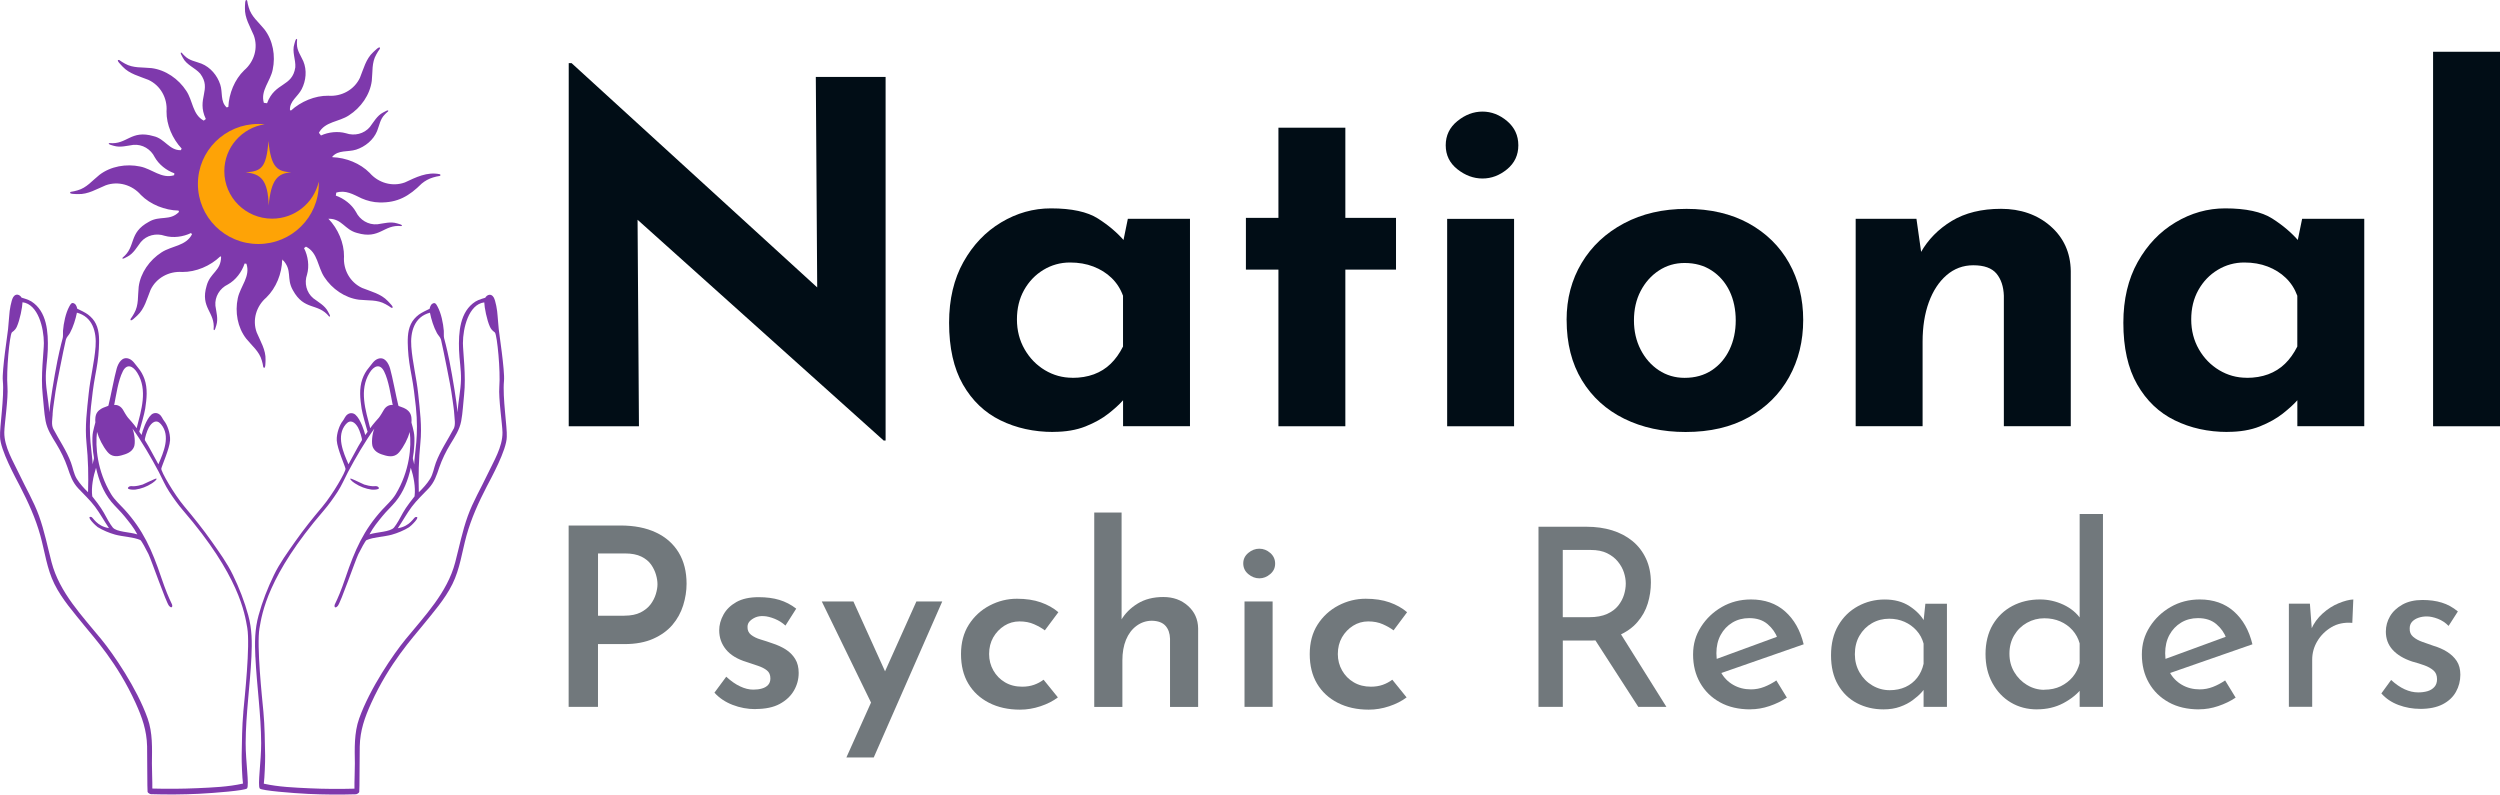 <svg width="129" height="41" viewBox="0 0 129 41" fill="none" xmlns="http://www.w3.org/2000/svg">
<path d="M45.596 22.73L31.835 10.386L32.896 10.974L32.97 21.995H29.346V3.258H29.494L42.958 15.553L42.17 15.211L42.096 3.97H45.697V22.73H45.598H45.596Z" fill="#010D16"/>
<path d="M54.349 22.289C53.347 22.289 52.438 22.088 51.624 21.689C50.81 21.291 50.164 20.673 49.687 19.84C49.21 19.006 48.973 17.945 48.973 16.655C48.973 15.447 49.22 14.401 49.712 13.52C50.205 12.638 50.855 11.956 51.661 11.475C52.467 10.993 53.321 10.752 54.226 10.752C55.295 10.752 56.105 10.927 56.656 11.277C57.207 11.629 57.662 12.016 58.024 12.441L57.876 12.857L58.197 11.289H61.403V21.991H57.95V19.663L58.221 20.398C58.188 20.398 58.088 20.493 57.925 20.68C57.76 20.868 57.518 21.088 57.197 21.342C56.876 21.595 56.483 21.815 56.013 22.003C55.544 22.19 54.989 22.285 54.349 22.285V22.289ZM55.336 19.497C55.747 19.497 56.117 19.435 56.446 19.314C56.775 19.192 57.063 19.012 57.308 18.774C57.555 18.538 57.767 18.239 57.948 17.881V15.26C57.816 14.9 57.619 14.595 57.356 14.341C57.094 14.088 56.78 13.893 56.42 13.754C56.058 13.614 55.655 13.545 55.211 13.545C54.719 13.545 54.261 13.672 53.843 13.924C53.425 14.177 53.092 14.523 52.844 14.964C52.597 15.405 52.474 15.911 52.474 16.482C52.474 17.052 52.607 17.568 52.87 18.024C53.133 18.482 53.483 18.84 53.917 19.101C54.353 19.362 54.826 19.493 55.334 19.493L55.336 19.497Z" fill="#010D16"/>
<path d="M65.967 6.589H69.42V11.242H72.034V13.912H69.42V21.995H65.967V13.912H64.289V11.242H65.967V6.589Z" fill="#010D16"/>
<path d="M74.599 7.496C74.599 6.989 74.799 6.574 75.202 6.247C75.605 5.92 76.037 5.758 76.496 5.758C76.956 5.758 77.38 5.922 77.766 6.247C78.151 6.574 78.346 6.989 78.346 7.496C78.346 8.002 78.153 8.414 77.766 8.733C77.378 9.052 76.956 9.211 76.496 9.211C76.037 9.211 75.605 9.052 75.202 8.733C74.799 8.414 74.599 8.002 74.599 7.496ZM74.673 11.293H78.126V21.995H74.673V11.293Z" fill="#010D16"/>
<path d="M80.836 16.509C80.836 15.414 81.095 14.434 81.613 13.57C82.13 12.704 82.858 12.024 83.795 11.525C84.731 11.026 85.809 10.778 87.026 10.778C88.243 10.778 89.327 11.028 90.232 11.525C91.135 12.024 91.83 12.704 92.317 13.57C92.802 14.436 93.045 15.416 93.045 16.509C93.045 17.601 92.802 18.587 92.317 19.46C91.832 20.334 91.137 21.024 90.232 21.531C89.327 22.038 88.243 22.291 86.977 22.291C85.794 22.291 84.737 22.063 83.808 21.605C82.88 21.148 82.152 20.487 81.626 19.621C81.101 18.755 80.838 17.719 80.838 16.511L80.836 16.509ZM84.312 16.534C84.312 17.088 84.427 17.591 84.657 18.04C84.887 18.488 85.2 18.844 85.593 19.105C85.989 19.366 86.432 19.497 86.925 19.497C87.468 19.497 87.935 19.366 88.33 19.105C88.725 18.844 89.029 18.488 89.243 18.04C89.457 17.591 89.564 17.088 89.564 16.534C89.564 15.979 89.457 15.457 89.243 15.016C89.029 14.575 88.725 14.223 88.33 13.963C87.935 13.701 87.468 13.57 86.925 13.57C86.432 13.57 85.989 13.701 85.593 13.963C85.198 14.223 84.887 14.575 84.657 15.016C84.427 15.457 84.312 15.963 84.312 16.534Z" fill="#010D16"/>
<path d="M98.889 11.291L99.159 13.201L99.111 13.029C99.488 12.36 100.024 11.817 100.713 11.399C101.404 10.983 102.251 10.775 103.253 10.775C104.256 10.775 105.124 11.072 105.805 11.668C106.486 12.263 106.837 13.037 106.852 13.982V21.991H103.399V15.256C103.382 14.782 103.255 14.403 103.018 14.117C102.778 13.831 102.381 13.688 101.822 13.688C101.297 13.688 100.835 13.86 100.44 14.202C100.045 14.544 99.742 15.01 99.527 15.598C99.313 16.186 99.206 16.864 99.206 17.632V21.991H95.753V11.289H98.885L98.889 11.291Z" fill="#010D16"/>
<path d="M114.942 22.289C113.939 22.289 113.03 22.088 112.217 21.689C111.403 21.291 110.757 20.673 110.28 19.84C109.803 19.006 109.565 17.945 109.565 16.655C109.565 15.447 109.813 14.401 110.305 13.52C110.798 12.638 111.448 11.956 112.254 11.475C113.06 10.993 113.914 10.752 114.819 10.752C115.888 10.752 116.698 10.927 117.249 11.277C117.799 11.629 118.255 12.016 118.617 12.441L118.469 12.857L118.79 11.289H121.996V21.991H118.543V19.663L118.814 20.398C118.78 20.398 118.681 20.493 118.518 20.68C118.352 20.868 118.111 21.088 117.79 21.342C117.468 21.595 117.075 21.815 116.606 22.003C116.137 22.19 115.582 22.285 114.942 22.285V22.289ZM115.929 19.497C116.339 19.497 116.709 19.435 117.038 19.314C117.367 19.192 117.655 19.012 117.901 18.774C118.148 18.538 118.36 18.239 118.541 17.881V15.26C118.409 14.9 118.212 14.595 117.949 14.341C117.687 14.088 117.373 13.893 117.013 13.754C116.651 13.614 116.248 13.545 115.804 13.545C115.312 13.545 114.854 13.672 114.436 13.924C114.017 14.177 113.684 14.523 113.437 14.964C113.19 15.405 113.067 15.911 113.067 16.482C113.067 17.052 113.2 17.568 113.462 18.024C113.725 18.482 114.076 18.84 114.51 19.101C114.946 19.362 115.419 19.493 115.927 19.493L115.929 19.497Z" fill="#010D16"/>
<path d="M125.547 2.671H129V21.995H125.547V2.671Z" fill="#010D16"/>
<path d="M32.011 27.116C32.727 27.116 33.34 27.236 33.848 27.476C34.358 27.715 34.747 28.061 35.02 28.51C35.292 28.96 35.427 29.498 35.427 30.124C35.427 30.493 35.368 30.863 35.252 31.236C35.135 31.609 34.952 31.943 34.701 32.239C34.45 32.535 34.121 32.775 33.71 32.958C33.299 33.142 32.807 33.235 32.229 33.235H30.856V36.475H29.342V27.116H32.009H32.011ZM32.217 31.769C32.554 31.769 32.832 31.713 33.052 31.603C33.272 31.491 33.445 31.352 33.57 31.185C33.694 31.019 33.786 30.841 33.842 30.652C33.899 30.464 33.926 30.296 33.926 30.151C33.926 29.997 33.901 29.83 33.848 29.651C33.795 29.471 33.712 29.297 33.595 29.13C33.478 28.964 33.311 28.827 33.091 28.719C32.871 28.612 32.593 28.558 32.256 28.558H30.858V31.771H32.217V31.769Z" fill="#71787C"/>
<path d="M38.987 36.591C38.572 36.591 38.177 36.517 37.803 36.372C37.428 36.227 37.114 36.017 36.865 35.742L37.474 34.918C37.716 35.141 37.955 35.309 38.193 35.419C38.43 35.531 38.656 35.585 38.872 35.585C39.036 35.585 39.185 35.566 39.318 35.527C39.452 35.489 39.557 35.427 39.635 35.342C39.713 35.257 39.752 35.145 39.752 35.007C39.752 34.828 39.694 34.69 39.577 34.596C39.46 34.501 39.306 34.422 39.117 34.358C38.927 34.294 38.73 34.226 38.522 34.159C38.047 34.014 37.693 33.799 37.461 33.515C37.229 33.231 37.111 32.902 37.111 32.525C37.111 32.251 37.184 31.982 37.331 31.715C37.477 31.45 37.7 31.234 37.996 31.066C38.294 30.899 38.675 30.814 39.143 30.814C39.548 30.814 39.906 30.861 40.217 30.955C40.529 31.05 40.817 31.199 41.085 31.406L40.529 32.28C40.373 32.135 40.19 32.019 39.978 31.932C39.766 31.847 39.575 31.798 39.402 31.791C39.246 31.783 39.108 31.804 38.987 31.854C38.866 31.907 38.767 31.972 38.689 32.053C38.611 32.135 38.572 32.231 38.572 32.343C38.565 32.516 38.625 32.653 38.753 32.755C38.884 32.858 39.049 32.939 39.252 32.999C39.454 33.059 39.651 33.123 39.842 33.192C40.108 33.277 40.344 33.385 40.546 33.513C40.749 33.642 40.91 33.805 41.031 34.002C41.152 34.199 41.212 34.439 41.212 34.721C41.212 35.048 41.13 35.352 40.967 35.634C40.803 35.916 40.56 36.146 40.235 36.322C39.912 36.498 39.495 36.585 38.985 36.585L38.987 36.591Z" fill="#71787C"/>
<path d="M45.072 36.513L42.405 31.037H44.036L46.185 35.781L45.072 36.513ZM43.674 39.084L47.285 31.037H48.619L45.086 39.084H43.674Z" fill="#71787C"/>
<path d="M54.585 35.987C54.334 36.177 54.034 36.328 53.685 36.444C53.337 36.56 52.985 36.618 52.63 36.618C52.027 36.618 51.494 36.5 51.032 36.264C50.571 36.028 50.215 35.697 49.964 35.274C49.712 34.851 49.588 34.342 49.588 33.751C49.588 33.159 49.724 32.651 49.995 32.227C50.267 31.804 50.625 31.475 51.069 31.243C51.513 31.011 51.982 30.895 52.475 30.895C52.94 30.895 53.351 30.957 53.705 31.081C54.059 31.205 54.361 31.375 54.612 31.59L53.913 32.527C53.767 32.415 53.582 32.31 53.362 32.212C53.142 32.113 52.889 32.065 52.605 32.065C52.321 32.065 52.06 32.14 51.822 32.289C51.585 32.44 51.396 32.639 51.252 32.887C51.11 33.136 51.038 33.422 51.038 33.749C51.038 34.058 51.112 34.34 51.258 34.597C51.404 34.855 51.605 35.058 51.859 35.208C52.114 35.359 52.41 35.433 52.747 35.433C52.971 35.433 53.173 35.4 53.356 35.336C53.538 35.272 53.701 35.183 53.849 35.073L54.587 35.986L54.585 35.987Z" fill="#71787C"/>
<path d="M56.463 36.475V26.447H57.874V32.233L57.849 32.001C58.047 31.659 58.33 31.373 58.698 31.147C59.063 30.921 59.507 30.806 60.025 30.806C60.543 30.806 60.959 30.959 61.3 31.263C61.641 31.566 61.816 31.955 61.824 32.426V36.477H60.373V32.954C60.366 32.68 60.288 32.459 60.14 32.293C59.994 32.127 59.76 32.038 59.441 32.03C59.147 32.03 58.883 32.119 58.645 32.293C58.407 32.469 58.227 32.709 58.102 33.012C57.977 33.316 57.915 33.67 57.915 34.074V36.478H56.465L56.463 36.475Z" fill="#71787C"/>
<path d="M64.152 29.07C64.152 28.856 64.238 28.676 64.411 28.531C64.585 28.386 64.773 28.313 64.982 28.313C65.19 28.313 65.377 28.386 65.544 28.531C65.712 28.676 65.797 28.862 65.797 29.084C65.797 29.306 65.713 29.478 65.544 29.623C65.375 29.768 65.188 29.842 64.982 29.842C64.775 29.842 64.585 29.768 64.411 29.623C64.238 29.478 64.152 29.293 64.152 29.07ZM64.217 31.037H65.667V36.475H64.217V31.037Z" fill="#71787C"/>
<path d="M72.579 35.987C72.328 36.177 72.028 36.328 71.68 36.444C71.331 36.56 70.979 36.618 70.624 36.618C70.021 36.618 69.488 36.5 69.026 36.264C68.565 36.028 68.209 35.697 67.958 35.274C67.707 34.851 67.582 34.342 67.582 33.751C67.582 33.159 67.718 32.651 67.989 32.227C68.261 31.804 68.62 31.475 69.063 31.243C69.507 31.011 69.976 30.895 70.469 30.895C70.934 30.895 71.345 30.957 71.699 31.081C72.053 31.205 72.355 31.375 72.606 31.59L71.907 32.527C71.761 32.415 71.576 32.31 71.356 32.212C71.136 32.113 70.883 32.065 70.599 32.065C70.315 32.065 70.054 32.14 69.817 32.289C69.579 32.44 69.39 32.639 69.246 32.887C69.104 33.136 69.032 33.422 69.032 33.749C69.032 34.058 69.106 34.34 69.252 34.597C69.398 34.855 69.599 35.058 69.854 35.208C70.109 35.359 70.405 35.433 70.741 35.433C70.965 35.433 71.168 35.4 71.351 35.336C71.532 35.272 71.695 35.183 71.843 35.073L72.581 35.986L72.579 35.987Z" fill="#71787C"/>
<path d="M81.871 27.18C82.347 27.18 82.784 27.242 83.185 27.365C83.586 27.489 83.937 27.675 84.235 27.918C84.532 28.162 84.766 28.465 84.933 28.825C85.101 29.185 85.186 29.596 85.186 30.058C85.186 30.428 85.132 30.787 85.025 31.139C84.918 31.491 84.741 31.81 84.493 32.096C84.248 32.384 83.923 32.614 83.522 32.79C83.121 32.966 82.623 33.053 82.027 33.053H80.641V36.473H79.386V27.178H81.871V27.18ZM82 31.847C82.372 31.847 82.679 31.791 82.925 31.68C83.17 31.568 83.363 31.425 83.501 31.249C83.639 31.073 83.738 30.888 83.799 30.691C83.859 30.493 83.89 30.3 83.89 30.113C83.89 29.925 83.857 29.732 83.793 29.535C83.728 29.337 83.625 29.152 83.481 28.976C83.339 28.8 83.152 28.657 82.925 28.545C82.695 28.433 82.418 28.378 82.09 28.378H80.639V31.849H81.998L82 31.847ZM83.54 32.566L85.987 36.475H84.536L82.039 32.604L83.54 32.566Z" fill="#71787C"/>
<path d="M90.326 36.604C89.713 36.604 89.187 36.482 88.747 36.237C88.307 35.993 87.967 35.659 87.725 35.233C87.484 34.81 87.363 34.323 87.363 33.774C87.363 33.225 87.499 32.776 87.77 32.347C88.043 31.918 88.403 31.576 88.85 31.319C89.298 31.062 89.8 30.932 90.351 30.932C91.058 30.932 91.646 31.137 92.111 31.549C92.576 31.961 92.895 32.525 93.069 33.246L88.642 34.789L88.358 34.081L91.969 32.757L91.724 32.937C91.62 32.655 91.447 32.409 91.206 32.204C90.964 31.999 90.649 31.895 90.262 31.895C89.935 31.895 89.643 31.972 89.388 32.127C89.133 32.282 88.932 32.494 88.786 32.763C88.64 33.034 88.566 33.349 88.566 33.708C88.566 34.068 88.642 34.389 88.792 34.673C88.942 34.957 89.154 35.175 89.427 35.334C89.699 35.493 90.007 35.572 90.351 35.572C90.585 35.572 90.811 35.529 91.031 35.444C91.251 35.359 91.459 35.247 91.659 35.11L92.202 35.997C91.936 36.177 91.634 36.322 91.303 36.434C90.97 36.546 90.645 36.6 90.326 36.6V36.604Z" fill="#71787C"/>
<path d="M97.186 36.604C96.686 36.604 96.23 36.496 95.82 36.283C95.409 36.069 95.084 35.754 94.843 35.338C94.601 34.922 94.481 34.414 94.481 33.815C94.481 33.215 94.605 32.701 94.856 32.272C95.105 31.843 95.442 31.514 95.866 31.282C96.289 31.05 96.75 30.934 97.252 30.934C97.755 30.934 98.177 31.048 98.527 31.274C98.878 31.503 99.139 31.769 99.31 32.079L99.232 32.272L99.349 31.153H100.462V36.475H99.257V35.087L99.4 35.396C99.357 35.481 99.275 35.591 99.154 35.725C99.034 35.858 98.88 35.993 98.695 36.129C98.51 36.266 98.292 36.38 98.041 36.469C97.79 36.56 97.505 36.604 97.186 36.604ZM97.509 35.614C97.811 35.614 98.084 35.558 98.325 35.448C98.566 35.336 98.767 35.178 98.926 34.973C99.086 34.768 99.195 34.528 99.257 34.253V33.211C99.189 32.954 99.069 32.73 98.895 32.537C98.722 32.343 98.516 32.195 98.274 32.086C98.033 31.98 97.77 31.926 97.484 31.926C97.157 31.926 96.859 32.003 96.591 32.158C96.322 32.312 96.11 32.527 95.95 32.8C95.79 33.074 95.711 33.395 95.711 33.764C95.711 34.106 95.793 34.42 95.956 34.702C96.12 34.984 96.339 35.208 96.616 35.371C96.892 35.533 97.19 35.614 97.509 35.614Z" fill="#71787C"/>
<path d="M105.108 36.604C104.608 36.604 104.158 36.486 103.761 36.25C103.364 36.015 103.047 35.68 102.809 35.247C102.572 34.814 102.453 34.315 102.453 33.749C102.453 33.182 102.578 32.653 102.829 32.231C103.078 31.812 103.415 31.491 103.839 31.267C104.261 31.044 104.736 30.932 105.264 30.932C105.686 30.932 106.089 31.023 106.475 31.203C106.858 31.383 107.158 31.632 107.374 31.949L107.31 32.372V26.523H108.513V36.473H107.31V35.148L107.452 35.483C107.193 35.81 106.862 36.076 106.461 36.287C106.06 36.498 105.609 36.602 105.108 36.602V36.604ZM105.484 35.589C105.803 35.589 106.085 35.529 106.333 35.41C106.578 35.29 106.786 35.129 106.954 34.928C107.121 34.727 107.24 34.489 107.31 34.215V33.2C107.24 32.943 107.117 32.717 106.942 32.519C106.765 32.322 106.553 32.169 106.307 32.063C106.062 31.957 105.788 31.903 105.486 31.903C105.167 31.903 104.869 31.98 104.592 32.135C104.316 32.289 104.096 32.504 103.933 32.778C103.769 33.053 103.687 33.37 103.687 33.73C103.687 34.089 103.769 34.397 103.933 34.675C104.096 34.953 104.316 35.175 104.592 35.344C104.869 35.51 105.167 35.595 105.486 35.595L105.484 35.589Z" fill="#71787C"/>
<path d="M113.482 36.604C112.869 36.604 112.343 36.482 111.904 36.237C111.464 35.993 111.123 35.659 110.882 35.233C110.64 34.81 110.52 34.323 110.52 33.774C110.52 33.225 110.656 32.776 110.926 32.347C111.199 31.918 111.559 31.576 112.007 31.319C112.454 31.062 112.957 30.932 113.508 30.932C114.214 30.932 114.802 31.137 115.267 31.549C115.732 31.961 116.052 32.525 116.225 33.246L111.798 34.789L111.514 34.081L115.125 32.757L114.88 32.937C114.777 32.655 114.603 32.409 114.362 32.204C114.121 31.999 113.805 31.895 113.418 31.895C113.091 31.895 112.799 31.972 112.544 32.127C112.289 32.282 112.088 32.494 111.942 32.763C111.796 33.034 111.723 33.349 111.723 33.708C111.723 34.068 111.798 34.389 111.948 34.673C112.098 34.957 112.31 35.175 112.583 35.334C112.855 35.493 113.163 35.572 113.508 35.572C113.741 35.572 113.967 35.529 114.187 35.444C114.407 35.359 114.615 35.247 114.816 35.11L115.359 35.997C115.092 36.177 114.79 36.322 114.459 36.434C114.127 36.546 113.801 36.6 113.482 36.6V36.604Z" fill="#71787C"/>
<path d="M119.191 31.152L119.307 32.695L119.255 32.477C119.393 32.16 119.592 31.885 119.851 31.653C120.109 31.421 120.386 31.245 120.68 31.125C120.974 31.006 121.223 30.942 121.431 30.932L121.379 32.14C120.964 32.106 120.604 32.181 120.298 32.365C119.993 32.548 119.749 32.788 119.574 33.084C119.397 33.38 119.309 33.699 119.309 34.041V36.471H118.106V31.149H119.195L119.191 31.152Z" fill="#71787C"/>
<path d="M124.873 36.577C124.494 36.577 124.124 36.511 123.766 36.378C123.407 36.245 123.112 36.045 122.878 35.781L123.382 35.087C123.616 35.301 123.847 35.462 124.081 35.568C124.314 35.674 124.546 35.728 124.78 35.728C124.953 35.728 125.113 35.707 125.259 35.665C125.405 35.622 125.523 35.549 125.615 35.446C125.706 35.344 125.751 35.21 125.751 35.048C125.751 34.851 125.689 34.698 125.564 34.592C125.44 34.485 125.282 34.397 125.091 34.329C124.9 34.261 124.694 34.195 124.47 34.136C124.03 33.99 123.694 33.788 123.46 33.53C123.226 33.273 123.11 32.96 123.11 32.593C123.11 32.31 123.182 32.046 123.324 31.802C123.466 31.558 123.68 31.358 123.964 31.197C124.248 31.038 124.595 30.959 125 30.959C125.371 30.959 125.702 31.004 125.996 31.095C126.29 31.185 126.567 31.336 126.826 31.551L126.347 32.297C126.191 32.135 126.008 32.013 125.796 31.93C125.584 31.849 125.393 31.808 125.22 31.808C125.064 31.808 124.92 31.831 124.786 31.879C124.651 31.926 124.544 31.995 124.462 32.084C124.381 32.175 124.34 32.287 124.34 32.425C124.332 32.604 124.388 32.747 124.515 32.856C124.64 32.964 124.797 33.051 124.988 33.119C125.177 33.188 125.371 33.256 125.57 33.324C125.829 33.401 126.063 33.503 126.269 33.633C126.475 33.762 126.643 33.921 126.767 34.108C126.892 34.298 126.954 34.532 126.954 34.816C126.954 35.133 126.878 35.427 126.728 35.697C126.576 35.968 126.349 36.183 126.043 36.341C125.737 36.5 125.346 36.579 124.871 36.579L124.873 36.577Z" fill="#71787C"/>
<path d="M14.771 13.487C14.353 13.158 14.273 12.816 14.479 12.203C14.107 12.735 13.784 12.874 13.269 12.737C13.671 13.054 13.769 13.392 13.6 13.951C13.95 13.481 14.279 13.354 14.771 13.487Z" fill="#E5D2B6"/>
<path d="M22.688 8.988C22.034 8.853 21.459 9.151 20.891 9.414C20.243 9.65 19.523 9.437 19.075 8.921C18.588 8.426 17.85 8.134 17.152 8.111C17.15 8.103 17.146 8.095 17.144 8.088C17.461 7.722 17.946 7.856 18.374 7.722C18.847 7.569 19.27 7.221 19.458 6.763C19.577 6.464 19.616 6.145 19.852 5.911C19.904 5.853 19.964 5.799 20.027 5.748C20.085 5.611 19.811 5.787 19.766 5.806C19.458 5.967 19.285 6.292 19.085 6.553C18.785 6.91 18.288 7.028 17.849 6.875C17.44 6.761 16.951 6.812 16.562 6.991C16.527 6.945 16.492 6.899 16.455 6.852C16.768 6.268 17.49 6.295 18.006 5.951C18.621 5.555 19.088 4.9 19.184 4.175C19.236 3.703 19.172 3.235 19.416 2.812C19.47 2.709 19.534 2.611 19.604 2.514C19.635 2.298 19.31 2.651 19.256 2.694C18.88 3.038 18.756 3.566 18.573 4.012C18.281 4.635 17.621 4.991 16.938 4.94C16.248 4.931 15.524 5.24 15.014 5.704C14.997 5.696 14.979 5.686 14.962 5.679C14.936 5.217 15.374 4.983 15.567 4.6C15.793 4.159 15.844 3.618 15.651 3.16C15.52 2.864 15.324 2.611 15.322 2.28C15.318 2.203 15.322 2.122 15.332 2.042C15.275 1.905 15.205 2.222 15.19 2.267C15.055 2.665 15.267 3.079 15.238 3.475C15.086 4.499 14.185 4.227 13.78 5.327C13.726 5.319 13.671 5.311 13.615 5.306C13.428 4.679 13.955 4.192 14.072 3.591C14.224 2.879 14.088 2.087 13.64 1.509C13.342 1.138 12.963 0.852 12.834 0.382C12.799 0.272 12.774 0.156 12.756 0.04C12.628 -0.14 12.643 0.347 12.639 0.411C12.618 0.917 12.908 1.379 13.095 1.824C13.332 2.468 13.118 3.183 12.599 3.628C12.104 4.105 11.814 4.83 11.783 5.516C11.756 5.526 11.726 5.536 11.699 5.545C11.357 5.238 11.501 4.766 11.364 4.362C11.211 3.892 10.86 3.473 10.399 3.285C10.097 3.168 9.776 3.129 9.541 2.895C9.482 2.843 9.428 2.783 9.377 2.721C9.239 2.663 9.416 2.936 9.435 2.98C9.624 3.355 10.068 3.498 10.331 3.8C10.954 4.633 10.117 5.074 10.621 6.141C10.586 6.168 10.549 6.197 10.514 6.224C9.93 5.913 9.955 5.195 9.611 4.685C9.212 4.074 8.552 3.61 7.822 3.515C7.347 3.463 6.876 3.527 6.449 3.284C6.346 3.229 6.247 3.166 6.15 3.096C5.932 3.065 6.288 3.388 6.331 3.442C6.677 3.815 7.209 3.939 7.658 4.121C8.285 4.411 8.643 5.066 8.593 5.744C8.583 6.435 8.898 7.158 9.373 7.666C9.36 7.693 9.348 7.722 9.334 7.749C8.737 7.77 8.505 7.152 7.925 7.026C6.749 6.68 6.564 7.477 5.645 7.382C5.505 7.436 5.826 7.508 5.869 7.523C6.2 7.625 6.555 7.519 6.882 7.475C7.349 7.434 7.783 7.697 7.985 8.113C8.197 8.488 8.587 8.797 8.997 8.942C8.994 8.975 8.99 9.008 8.986 9.041C8.341 9.244 7.845 8.714 7.23 8.592C6.514 8.441 5.716 8.577 5.134 9.021C4.76 9.317 4.472 9.694 3.999 9.822C3.888 9.856 3.771 9.882 3.654 9.899C3.473 10.027 3.964 10.011 4.028 10.015C4.538 10.036 5.003 9.748 5.451 9.563C6.099 9.327 6.819 9.539 7.267 10.056C7.757 10.554 8.507 10.85 9.212 10.866C9.219 10.889 9.229 10.912 9.237 10.935C8.768 11.418 8.242 11.109 7.684 11.444C6.605 12.027 7.045 12.717 6.325 13.296C6.264 13.433 6.541 13.257 6.584 13.238C6.891 13.077 7.065 12.752 7.265 12.491C7.565 12.134 8.061 12.016 8.501 12.168C8.937 12.29 9.447 12.223 9.856 12.024C9.873 12.045 9.891 12.066 9.908 12.087C9.599 12.698 8.865 12.677 8.334 13.023C7.719 13.419 7.251 14.075 7.156 14.8C7.103 15.271 7.168 15.739 6.924 16.163C6.87 16.265 6.806 16.364 6.736 16.46C6.704 16.677 7.029 16.323 7.084 16.28C7.46 15.936 7.584 15.409 7.767 14.962C8.059 14.339 8.719 13.984 9.402 14.034C10.111 14.042 10.858 13.721 11.368 13.228C11.382 13.234 11.396 13.241 11.409 13.247C11.398 13.999 10.851 14.057 10.664 14.738C10.315 15.903 11.117 16.089 11.022 17.002C11.076 17.141 11.148 16.822 11.164 16.779C11.267 16.451 11.16 16.099 11.115 15.774C11.074 15.31 11.339 14.879 11.758 14.678C12.163 14.454 12.478 14.034 12.622 13.597C12.653 13.601 12.684 13.605 12.715 13.609C12.937 14.262 12.402 14.767 12.27 15.389C12.118 16.101 12.254 16.893 12.702 17.471C13 17.843 13.379 18.129 13.508 18.598C13.543 18.709 13.568 18.825 13.585 18.941C13.714 19.12 13.698 18.633 13.702 18.569C13.724 18.063 13.434 17.601 13.247 17.156C13.009 16.512 13.223 15.797 13.743 15.352C14.249 14.86 14.551 14.107 14.559 13.4C14.565 13.398 14.57 13.396 14.576 13.394C15.112 13.951 14.757 14.351 15.114 14.977C15.701 16.049 16.396 15.612 16.978 16.327C17.117 16.387 16.939 16.112 16.92 16.07C16.758 15.764 16.431 15.592 16.169 15.393C15.809 15.095 15.69 14.602 15.844 14.165C15.968 13.727 15.896 13.212 15.688 12.803C15.721 12.777 15.754 12.752 15.787 12.727C16.404 13.035 16.385 13.765 16.733 14.295C17.132 14.906 17.792 15.37 18.522 15.465C18.997 15.517 19.468 15.453 19.894 15.695C19.997 15.749 20.097 15.813 20.194 15.882C20.412 15.913 20.056 15.59 20.013 15.536C19.667 15.163 19.135 15.039 18.686 14.858C18.059 14.568 17.701 13.912 17.751 13.234C17.759 12.534 17.44 11.799 16.949 11.293C16.949 11.291 16.951 11.289 16.953 11.287C17.658 11.281 17.778 11.855 18.429 12.022C19.604 12.368 19.789 11.571 20.708 11.666C20.848 11.612 20.527 11.54 20.484 11.525C20.153 11.422 19.799 11.529 19.472 11.573C19.005 11.614 18.571 11.351 18.368 10.935C18.152 10.55 17.749 10.241 17.329 10.094C17.337 10.042 17.344 9.992 17.35 9.94C17.837 9.791 18.22 10.028 18.662 10.237C18.941 10.361 19.275 10.442 19.579 10.446C20.521 10.471 21.121 10.11 21.759 9.474C21.932 9.331 22.127 9.222 22.345 9.157C22.456 9.122 22.573 9.097 22.69 9.079C22.738 9.073 22.74 8.994 22.69 8.99L22.688 8.988Z" fill="#7E39AC"/>
<path d="M16.445 9.381C16.194 10.471 15.213 11.283 14.041 11.283C12.678 11.283 11.575 10.187 11.575 8.834C11.575 7.608 12.48 6.593 13.661 6.413C13.552 6.402 13.441 6.396 13.33 6.396C11.608 6.396 10.212 7.782 10.212 9.493C10.212 11.204 11.608 12.59 13.33 12.59C15.053 12.59 16.449 11.204 16.449 9.493C16.449 9.456 16.449 9.419 16.447 9.383L16.445 9.381Z" fill="#FEA306"/>
<path d="M13.851 7.277C13.747 8.708 13.451 8.834 12.671 8.896C13.451 8.965 13.827 9.276 13.864 10.607C13.981 9.276 14.335 8.927 15.03 8.896C14.322 8.84 13.989 8.685 13.851 7.277Z" fill="#FEA306"/>
<path d="M12.81 31.748C12.612 31.025 12.345 30.345 12.02 29.672C11.722 29.055 11.306 28.485 10.916 27.93C10.478 27.307 10.003 26.718 9.517 26.138C8.977 25.496 8.302 24.326 8.323 24.181C8.345 24.046 8.752 23.149 8.775 22.722C8.796 22.351 8.619 21.902 8.477 21.73C8.378 21.61 8.353 21.475 8.22 21.378C8.096 21.287 7.93 21.291 7.811 21.396C7.539 21.635 7.35 22.256 7.305 22.444L7.185 22.275C7.261 22.014 7.453 21.349 7.494 21.079C7.57 20.572 7.628 20.052 7.455 19.557C7.379 19.341 7.266 19.14 7.118 18.966C6.969 18.792 6.867 18.593 6.657 18.511C6.301 18.376 6.104 18.736 6.024 19.008C5.908 19.402 5.701 20.514 5.594 20.93C5.583 20.976 5.086 21.028 4.956 21.396C4.894 21.572 4.921 21.8 4.921 21.8C4.886 21.91 4.827 22.171 4.8 22.285C4.728 22.606 4.79 23.331 4.845 23.594C4.864 23.683 4.818 23.733 4.781 23.961C4.763 23.385 4.535 22.48 4.693 20.992C4.749 20.468 4.816 19.909 4.913 19.393C5.001 18.933 5.077 18.48 5.1 18.011C5.121 17.581 5.143 17.114 4.95 16.715C4.855 16.516 4.714 16.363 4.543 16.232C4.413 16.131 4.127 15.994 3.983 15.927C3.983 15.927 3.957 15.737 3.844 15.668C3.7 15.579 3.648 15.683 3.576 15.813C3.385 16.163 3.284 16.669 3.251 17.067C3.241 17.191 3.264 17.32 3.237 17.44C3.227 17.483 3.101 17.929 2.964 18.608C2.787 19.497 2.591 20.721 2.54 21.274C2.513 20.706 2.379 20.149 2.365 19.578C2.351 19.058 2.449 18.565 2.466 18.049C2.495 17.143 2.427 16.064 1.612 15.55C1.46 15.453 1.113 15.358 1.113 15.358C1.026 15.202 0.812 15.115 0.679 15.337C0.578 15.505 0.488 16.019 0.477 16.28C0.465 16.518 0.426 16.764 0.416 16.984C0.411 17.096 0.093 19.128 0.146 19.65C0.228 20.493 -0.024 22.055 0.002 22.534C0.008 23.211 0.817 24.676 1.033 25.094C1.456 25.912 1.835 26.745 2.083 27.638C2.314 28.473 2.419 29.351 2.807 30.132C3.202 30.928 3.803 31.599 4.352 32.282C4.831 32.877 6.056 34.201 6.998 36.276C7.335 37.018 7.57 37.685 7.59 38.506C7.599 38.936 7.597 40.795 7.615 40.857C7.638 40.937 7.765 40.979 7.788 40.979C8.611 41.004 9.435 41 10.258 40.96C11.058 40.921 12.668 40.79 12.748 40.681C12.869 40.517 12.672 39.28 12.676 38.34C12.682 36.855 12.904 35.369 12.974 33.888C13.009 33.15 13.007 32.461 12.808 31.742L12.81 31.748ZM7.679 22.057C7.829 21.798 8.066 21.608 8.304 21.887C8.82 22.486 8.436 23.35 8.172 23.957C7.936 23.545 7.73 23.116 7.477 22.714C7.451 22.658 7.588 22.213 7.679 22.057ZM6.334 19.165C6.55 18.738 6.867 18.884 7.085 19.238C7.632 20.128 7.288 21.164 7.052 22.097C6.945 21.925 6.605 21.554 6.605 21.554C6.605 21.554 6.527 21.467 6.353 21.158C6.237 20.953 6.042 20.874 5.892 20.899C5.995 20.383 6.096 19.636 6.336 19.165H6.334ZM4.954 24.137C5.094 24.767 5.33 25.388 5.74 25.887C5.956 26.149 6.211 26.376 6.425 26.642C6.653 26.927 6.887 27.195 7.087 27.576C6.698 27.447 6.019 27.458 5.818 27.218C5.686 27.06 5.485 26.698 5.355 26.451C5.221 26.196 4.808 25.666 4.761 25.614C4.699 25.142 4.812 24.582 4.954 24.139V24.137ZM2.713 21.382C2.727 21.125 2.772 20.87 2.805 20.617C2.875 20.071 2.98 19.54 3.091 19.002C3.192 18.504 3.35 17.701 3.399 17.523C3.436 17.388 3.537 17.315 3.609 17.183C3.78 16.866 3.901 16.47 3.969 16.134C4.777 16.346 4.989 17.121 4.931 17.889C4.868 18.709 4.66 19.497 4.576 20.311C4.487 21.166 4.376 21.995 4.463 22.859C4.551 23.702 4.57 24.553 4.543 25.399C4.335 25.196 4.119 24.962 3.963 24.709C3.805 24.454 3.766 24.151 3.663 23.872C3.434 23.253 3.052 22.704 2.748 22.125C2.639 21.906 2.704 21.616 2.717 21.382H2.713ZM12.557 36.734C12.487 37.492 12.485 38.232 12.47 38.992C12.464 39.307 12.497 40.138 12.538 40.432C11.769 40.604 10.961 40.635 10.175 40.67C9.404 40.705 8.631 40.71 7.86 40.689C7.868 40.358 7.835 39.682 7.839 39.392C7.848 38.613 7.882 37.812 7.617 37.068C7.058 35.498 5.843 33.739 5.232 32.993C4.243 31.783 3.072 30.58 2.661 29.011C2.453 28.212 2.293 27.398 2.013 26.621C1.742 25.871 1.333 25.187 0.995 24.468C0.681 23.801 0.214 23.064 0.222 22.304C0.226 21.9 0.434 20.545 0.385 19.948C0.319 19.132 0.494 17.326 0.609 17.156C0.632 17.119 0.771 17.073 0.87 16.855C1.026 16.51 1.154 15.853 1.162 15.596C1.97 15.698 2.262 16.928 2.264 17.701C2.264 18.142 2.092 19.385 2.203 20.373C2.254 20.822 2.27 21.285 2.353 21.726C2.437 22.169 2.678 22.53 2.906 22.905C3.138 23.286 3.338 23.692 3.484 24.116C3.63 24.539 3.731 24.872 4.039 25.202C4.333 25.515 4.644 25.801 4.903 26.145C5.152 26.478 5.39 26.909 5.623 27.251C4.975 27.147 4.81 26.693 4.705 26.673C4.401 26.621 4.96 27.151 5.043 27.201C5.314 27.367 5.633 27.499 5.933 27.584C6.316 27.692 6.877 27.706 7.241 27.866C7.294 27.889 7.549 28.357 7.66 28.587C7.817 28.914 8.573 31.096 8.722 31.261C8.874 31.429 8.923 31.282 8.868 31.17C8.701 30.82 8.555 30.486 8.321 29.797C7.835 28.359 7.385 27.35 6.427 26.296C6.192 26.037 5.923 25.807 5.736 25.502C5.008 24.301 4.913 23.035 5.006 22.285C5.104 22.627 5.31 23.035 5.548 23.323C5.752 23.57 6.011 23.569 6.27 23.497C6.523 23.427 6.795 23.34 6.914 23.062C6.994 22.875 6.949 22.382 6.834 22.111C7.29 22.735 7.835 23.669 8.195 24.355C8.374 24.698 8.518 25.047 8.732 25.372C8.952 25.707 9.184 26.035 9.445 26.337C12.345 29.697 12.631 31.661 12.758 32.394C12.915 33.31 12.621 36.013 12.555 36.73L12.557 36.734Z" fill="#7E39AC"/>
<path d="M7.372 24.999C7.222 25.047 7.068 25.08 6.91 25.09C6.846 25.094 6.722 25.067 6.665 25.107C6.432 25.272 6.901 25.276 6.982 25.264C7.288 25.221 7.574 25.113 7.835 24.943C7.864 24.924 8.117 24.756 8.074 24.694C8.053 24.665 7.436 24.976 7.372 24.997V24.999Z" fill="#7E39AC"/>
<path d="M13.178 33.894C13.248 35.375 13.47 36.861 13.476 38.346C13.48 39.286 13.284 40.523 13.404 40.687C13.484 40.795 15.094 40.927 15.894 40.965C16.717 41.004 17.541 41.01 18.364 40.985C18.387 40.985 18.514 40.94 18.537 40.863C18.555 40.799 18.553 38.941 18.563 38.512C18.582 37.689 18.818 37.022 19.154 36.281C20.096 34.209 21.319 32.883 21.8 32.287C22.349 31.607 22.95 30.934 23.345 30.138C23.733 29.355 23.84 28.479 24.069 27.644C24.317 26.751 24.696 25.918 25.119 25.1C25.335 24.682 26.146 23.217 26.15 22.54C26.178 22.061 25.924 20.501 26.006 19.656C26.057 19.134 25.74 17.102 25.736 16.99C25.724 16.77 25.687 16.524 25.675 16.286C25.662 16.023 25.574 15.511 25.473 15.343C25.34 15.12 25.126 15.21 25.039 15.364C25.039 15.364 24.692 15.459 24.541 15.556C23.725 16.07 23.657 17.15 23.686 18.055C23.703 18.571 23.799 19.064 23.787 19.584C23.774 20.153 23.641 20.709 23.612 21.28C23.561 20.727 23.363 19.503 23.188 18.614C23.053 17.935 22.925 17.489 22.915 17.446C22.888 17.326 22.911 17.197 22.901 17.073C22.868 16.675 22.767 16.168 22.576 15.818C22.506 15.689 22.452 15.583 22.308 15.673C22.195 15.743 22.17 15.932 22.17 15.932C22.026 16 21.739 16.137 21.609 16.238C21.44 16.367 21.297 16.522 21.202 16.721C21.011 17.119 21.031 17.587 21.052 18.017C21.076 18.488 21.151 18.939 21.239 19.399C21.337 19.915 21.403 20.474 21.459 20.997C21.617 22.486 21.389 23.391 21.372 23.967C21.334 23.737 21.29 23.689 21.307 23.6C21.362 23.339 21.426 22.612 21.352 22.291C21.327 22.177 21.268 21.914 21.231 21.805C21.231 21.805 21.259 21.577 21.196 21.401C21.068 21.034 20.572 20.982 20.558 20.936C20.451 20.52 20.244 19.408 20.128 19.014C20.046 18.741 19.851 18.382 19.495 18.517C19.285 18.598 19.182 18.797 19.034 18.971C18.886 19.143 18.773 19.345 18.697 19.563C18.524 20.058 18.582 20.578 18.658 21.084C18.699 21.355 18.892 22.02 18.968 22.281L18.847 22.449C18.802 22.262 18.613 21.639 18.341 21.401C18.222 21.297 18.056 21.293 17.932 21.384C17.799 21.481 17.774 21.616 17.675 21.736C17.533 21.908 17.358 22.357 17.377 22.728C17.401 23.155 17.807 24.052 17.829 24.187C17.85 24.332 17.175 25.5 16.636 26.144C16.147 26.724 15.672 27.313 15.236 27.936C14.847 28.492 14.428 29.061 14.132 29.678C13.807 30.35 13.54 31.029 13.342 31.754C13.143 32.473 13.141 33.161 13.176 33.9L13.178 33.894ZM18.675 22.714C18.422 23.116 18.216 23.545 17.981 23.957C17.716 23.348 17.332 22.484 17.848 21.887C18.088 21.61 18.323 21.798 18.473 22.057C18.563 22.213 18.701 22.658 18.675 22.714ZM20.262 20.899C20.114 20.874 19.917 20.953 19.801 21.158C19.625 21.467 19.549 21.554 19.549 21.554C19.549 21.554 19.211 21.927 19.102 22.098C18.866 21.164 18.52 20.128 19.069 19.238C19.287 18.884 19.604 18.736 19.82 19.165C20.058 19.637 20.159 20.383 20.264 20.899H20.262ZM21.391 25.612C21.344 25.664 20.932 26.196 20.797 26.449C20.667 26.697 20.468 27.058 20.334 27.217C20.134 27.456 19.454 27.445 19.065 27.574C19.265 27.193 19.497 26.927 19.727 26.64C19.941 26.374 20.196 26.148 20.412 25.885C20.823 25.386 21.058 24.767 21.198 24.135C21.34 24.576 21.453 25.138 21.391 25.61V25.612ZM23.406 22.127C23.102 22.706 22.721 23.256 22.491 23.874C22.388 24.152 22.349 24.456 22.191 24.711C22.035 24.964 21.819 25.198 21.611 25.401C21.586 24.555 21.605 23.704 21.691 22.861C21.78 21.999 21.667 21.169 21.578 20.313C21.492 19.499 21.286 18.71 21.224 17.891C21.165 17.121 21.377 16.348 22.185 16.136C22.253 16.472 22.372 16.868 22.545 17.185C22.617 17.317 22.718 17.39 22.756 17.525C22.804 17.705 22.962 18.506 23.063 19.004C23.172 19.542 23.277 20.072 23.349 20.619C23.382 20.874 23.427 21.127 23.441 21.384C23.452 21.618 23.519 21.908 23.41 22.127H23.406ZM13.393 32.4C13.519 31.667 13.805 29.703 16.706 26.343C16.966 26.041 17.198 25.713 17.418 25.378C17.63 25.053 17.774 24.705 17.955 24.361C18.315 23.675 18.862 22.741 19.316 22.117C19.201 22.387 19.156 22.88 19.236 23.068C19.355 23.346 19.627 23.433 19.88 23.503C20.141 23.574 20.4 23.576 20.603 23.329C20.84 23.041 21.046 22.633 21.144 22.291C21.237 23.039 21.142 24.307 20.414 25.508C20.229 25.813 19.96 26.041 19.723 26.302C18.765 27.356 18.315 28.367 17.829 29.803C17.595 30.491 17.449 30.828 17.282 31.176C17.229 31.288 17.276 31.433 17.428 31.267C17.578 31.102 18.333 28.918 18.491 28.593C18.602 28.363 18.857 27.895 18.909 27.872C19.273 27.71 19.834 27.698 20.217 27.59C20.517 27.505 20.838 27.373 21.107 27.207C21.189 27.157 21.749 26.627 21.445 26.679C21.34 26.697 21.175 27.153 20.527 27.257C20.76 26.915 20.998 26.484 21.247 26.151C21.506 25.805 21.817 25.521 22.111 25.208C22.419 24.877 22.522 24.545 22.666 24.122C22.812 23.698 23.012 23.292 23.244 22.911C23.472 22.536 23.713 22.175 23.797 21.732C23.881 21.289 23.896 20.827 23.947 20.379C24.056 19.393 23.887 18.148 23.887 17.707C23.887 16.934 24.18 15.704 24.988 15.602C24.994 15.859 25.122 16.516 25.28 16.86C25.38 17.079 25.518 17.125 25.541 17.162C25.656 17.332 25.831 19.138 25.765 19.953C25.716 20.551 25.923 21.906 25.928 22.31C25.936 23.07 25.469 23.806 25.156 24.473C24.817 25.191 24.408 25.877 24.138 26.627C23.857 27.404 23.698 28.218 23.489 29.016C23.079 30.586 21.907 31.789 20.918 32.999C20.307 33.745 19.094 35.504 18.533 37.074C18.269 37.818 18.3 38.619 18.311 39.398C18.315 39.686 18.282 40.362 18.29 40.695C17.519 40.716 16.746 40.712 15.976 40.676C15.191 40.639 14.381 40.608 13.613 40.438C13.651 40.144 13.686 39.315 13.681 38.998C13.665 38.238 13.663 37.497 13.593 36.739C13.527 36.024 13.233 33.32 13.391 32.403L13.393 32.4Z" fill="#7E39AC"/>
<path d="M18.782 24.999C18.932 25.047 19.085 25.08 19.243 25.09C19.307 25.094 19.432 25.067 19.488 25.107C19.722 25.272 19.253 25.276 19.171 25.264C18.866 25.221 18.579 25.113 18.319 24.943C18.289 24.924 18.036 24.756 18.079 24.694C18.101 24.665 18.718 24.976 18.782 24.997V24.999Z" fill="#7E39AC"/>
</svg>
